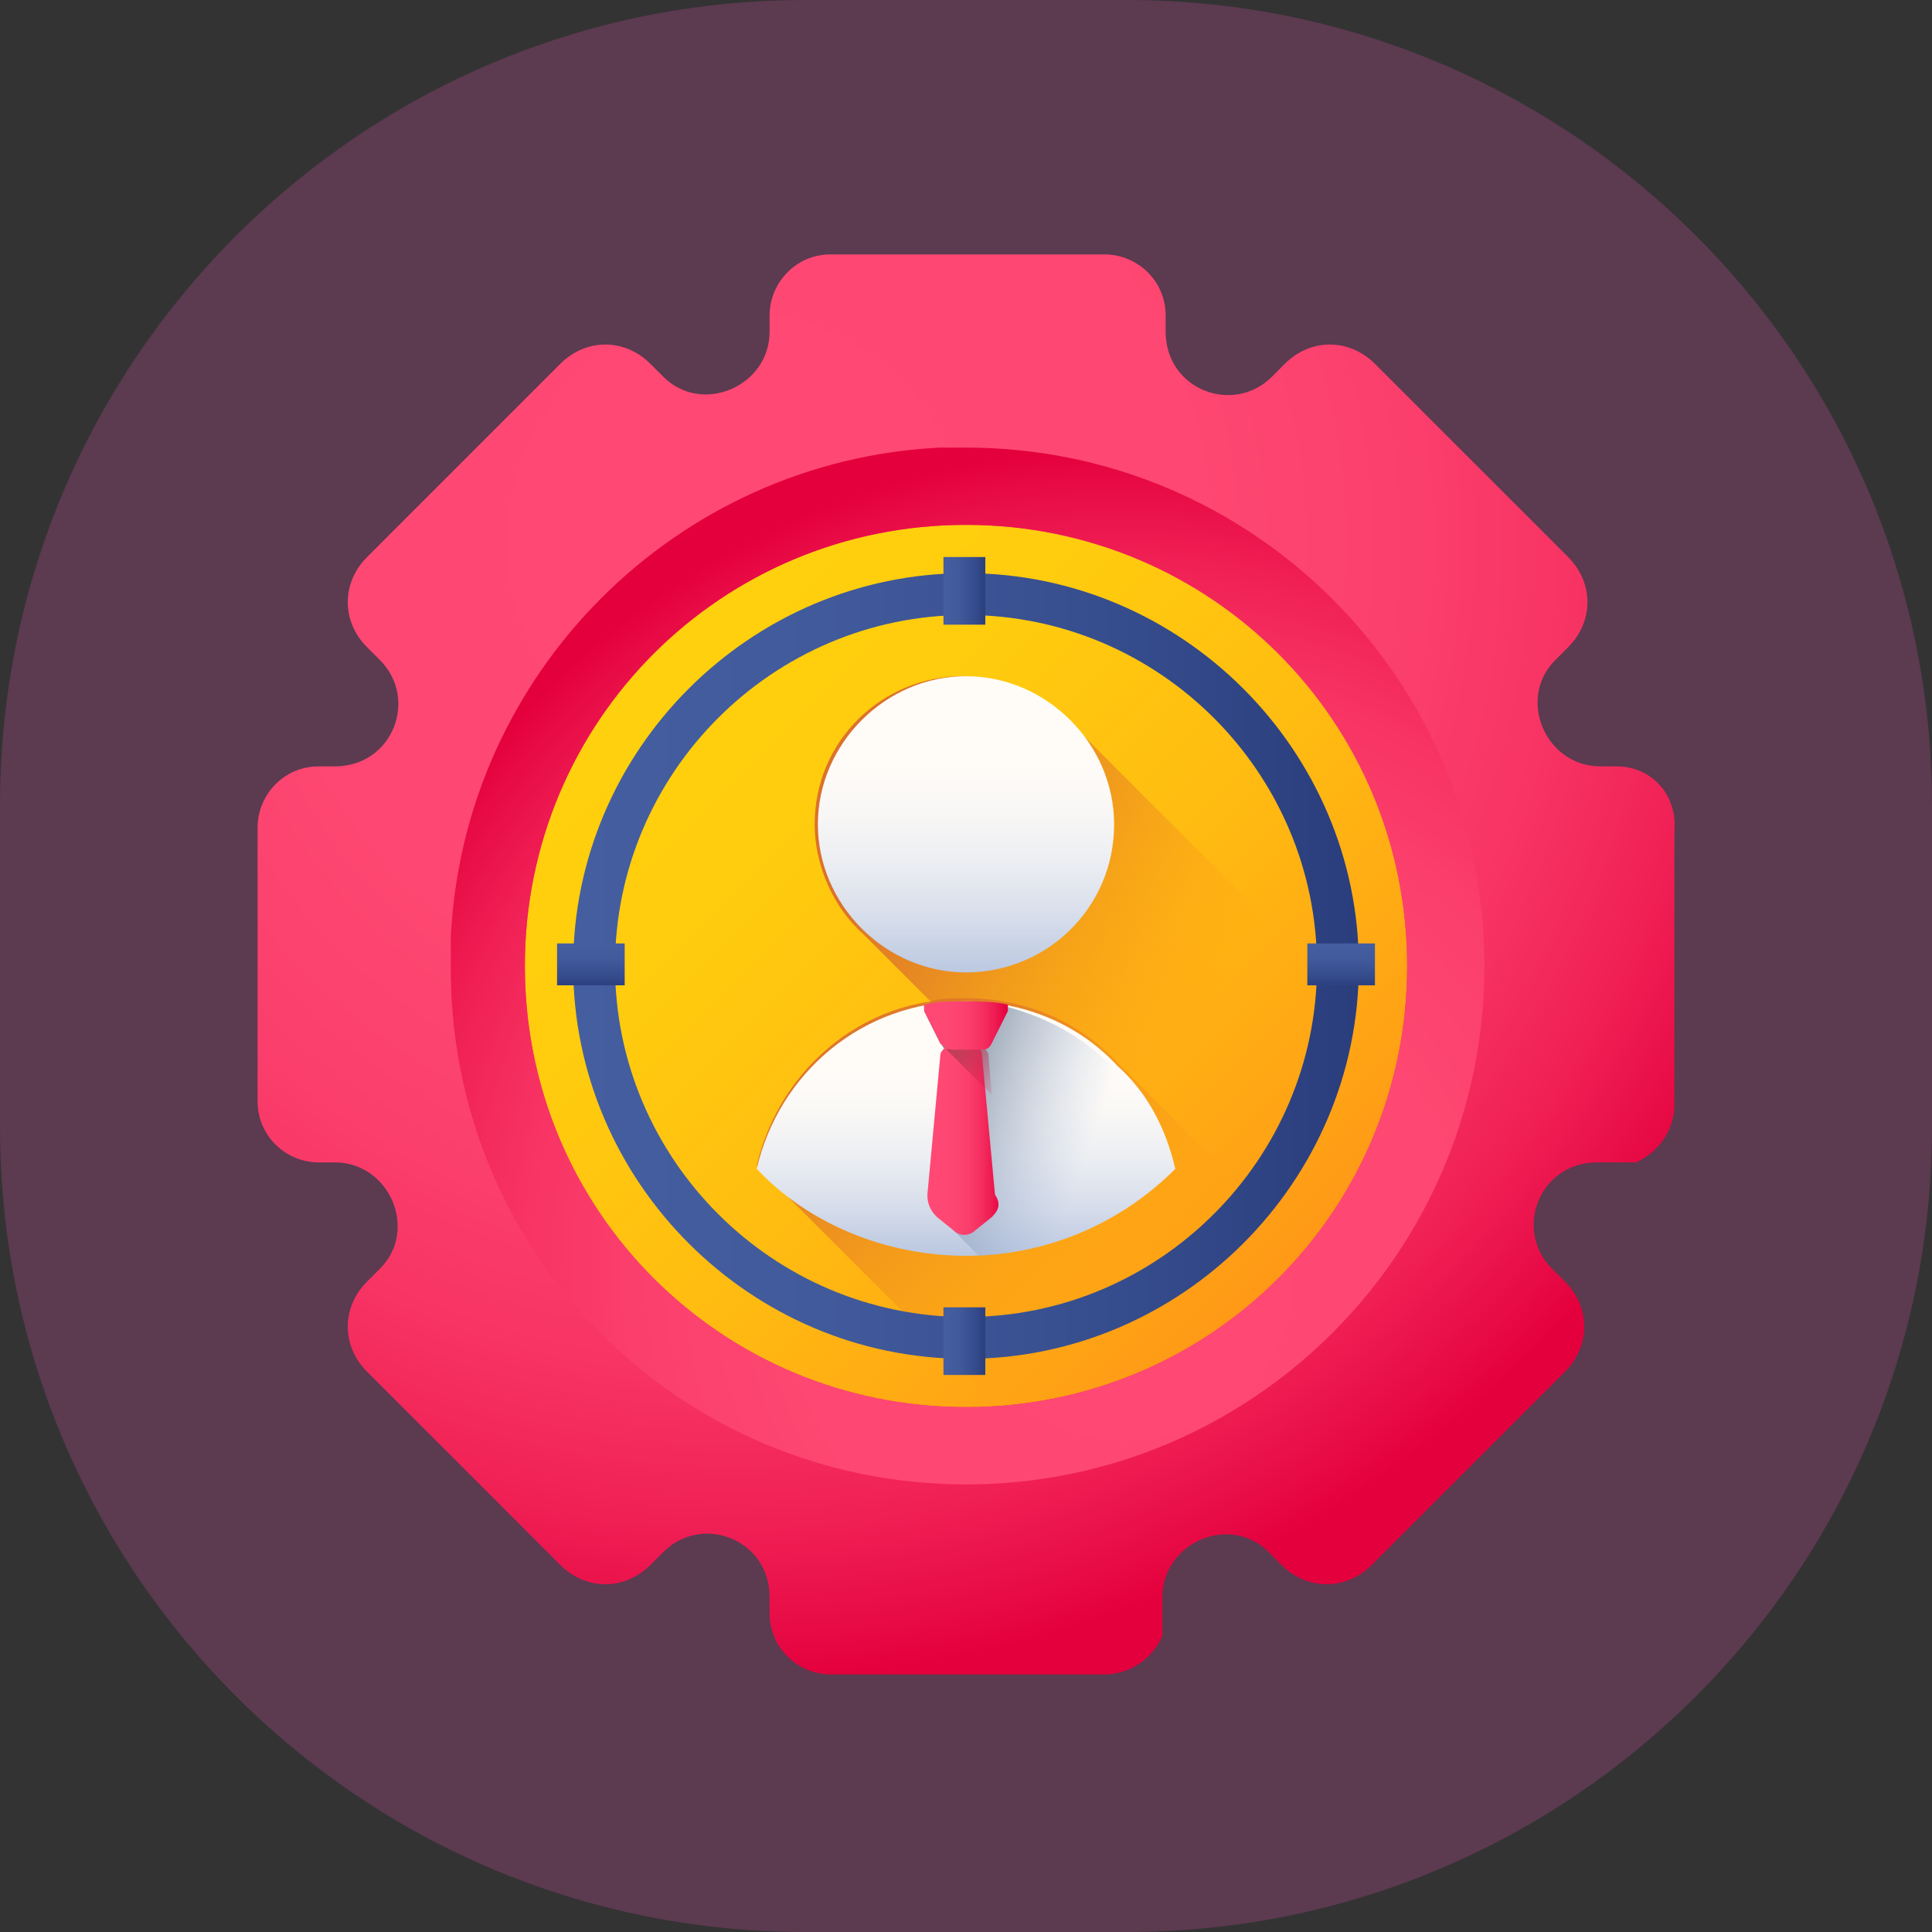 <?xml version="1.0" encoding="utf-8"?>
<!-- Generator: Adobe Illustrator 24.1.0, SVG Export Plug-In . SVG Version: 6.00 Build 0)  -->
<svg version="1.1" id="Layer_1" xmlns="http://www.w3.org/2000/svg" xmlns:xlink="http://www.w3.org/1999/xlink" x="0px" y="0px"
	 viewBox="0 0 60 60" style="enable-background:new 0 0 60 60;" xml:space="preserve">
<rect x="0" y="0" width="60" height="60" fill="#333333" stroke="none"/>
<style type="text/css">
	.st0{opacity:0.2;fill:#FF57C7;enable-background:new    ;}
	.st1{clip-path:url(#SVGID_2_);}
	.st2{fill:url(#SVGID_3_);}
	.st3{fill:url(#SVGID_4_);}
	.st4{fill:url(#SVGID_5_);}
	.st5{fill:url(#SVGID_6_);}
	.st6{fill:url(#SVGID_7_);}
	.st7{fill:url(#SVGID_8_);}
	.st8{fill:url(#SVGID_9_);}
	.st9{fill:url(#SVGID_10_);}
	.st10{fill:url(#SVGID_11_);}
	.st11{fill:url(#SVGID_12_);}
	.st12{fill:url(#SVGID_13_);}
	.st13{fill:url(#SVGID_14_);}
	.st14{fill:url(#SVGID_15_);}
	.st15{fill:url(#SVGID_16_);}
	.st16{fill:url(#SVGID_17_);}
	.st17{fill:url(#SVGID_18_);}
</style>
<g id="ease" transform="translate(-140 -1062)">
	<path id="Rectangle_108" class="st0" d="M165,1062h10c13.8,0,25,11.2,25,25v10c0,13.8-11.2,25-25,25h-10c-13.8,0-25-11.2-25-25v-10
		C140,1073.2,151.2,1062,165,1062z"/>
	<g>
		<g>
			<g>
				<g>
					<defs>
						<path id="SVGID_1_" d="M165,1062h10c13.8,0,25,11.2,25,25v10c0,13.8-11.2,25-25,25h-10c-13.8,0-25-11.2-25-25v-10
							C140,1073.2,151.2,1062,165,1062z"/>
					</defs>
					<clipPath id="SVGID_2_">
						<use xlink:href="#SVGID_1_"  style="overflow:visible;"/>
					</clipPath>
					<g class="st1">
						
							<linearGradient id="SVGID_3_" gradientUnits="userSpaceOnUse" x1="161.192" y1="1102.807" x2="180.431" y2="1083.569" gradientTransform="matrix(1 0 0 -1 4.882813e-04 2186)">
							<stop  offset="0" style="stop-color:#FFD00D"/>
							<stop  offset="0.238" style="stop-color:#FFCB0E"/>
							<stop  offset="0.535" style="stop-color:#FFBB11"/>
							<stop  offset="0.863" style="stop-color:#FFA215"/>
							<stop  offset="1" style="stop-color:#FF9517"/>
						</linearGradient>
						<path class="st2" d="M184.8,1092c0,8.2-6.6,14.8-14.8,14.8c-8.2,0-14.8-6.6-14.8-14.8s6.6-14.8,14.8-14.8
							C178.2,1077.2,184.8,1083.8,184.8,1092z"/>
						
							<linearGradient id="SVGID_4_" gradientUnits="userSpaceOnUse" x1="177.082" y1="1091.852" x2="167.242" y2="1097.565" gradientTransform="matrix(1 0 0 -1 4.882813e-04 2186)">
							<stop  offset="0" style="stop-color:#FF9517;stop-opacity:0"/>
							<stop  offset="0.307" style="stop-color:#EE8421;stop-opacity:0.306"/>
							<stop  offset="0.678" style="stop-color:#E07728;stop-opacity:0.678"/>
							<stop  offset="1" style="stop-color:#DB722B"/>
						</linearGradient>
						<path class="st3" d="M180.5,1100.8c-0.6,0.7-1.3,1.4-2,1.9l-11.7-11.7c-0.9-0.8-1.5-2.1-1.5-3.4c0-2.6,2.1-4.6,4.6-4.6
							c1.4,0,2.6,0.6,3.4,1.5l10.1,10.1C183,1096.9,182,1099.1,180.5,1100.8z"/>
						
							<linearGradient id="SVGID_5_" gradientUnits="userSpaceOnUse" x1="174.437" y1="1083.884" x2="166.225" y2="1092.561" gradientTransform="matrix(1 0 0 -1 4.882813e-04 2186)">
							<stop  offset="0" style="stop-color:#FF9517;stop-opacity:0"/>
							<stop  offset="0.307" style="stop-color:#EE8421;stop-opacity:0.306"/>
							<stop  offset="0.678" style="stop-color:#E07728;stop-opacity:0.678"/>
							<stop  offset="1" style="stop-color:#DB722B"/>
						</linearGradient>
						<path class="st4" d="M180.5,1100.8c-0.6,0.7-1.3,1.4-2,1.9c-2.1,1.7-4.7,2.8-7.6,2.9l-7.4-7.4c0.6-2.6,2.7-4.7,5.4-5.1
							c0.3-0.1,0.7-0.1,1.1-0.1c1.8,0,3.5,0.7,4.7,2L180.5,1100.8z"/>
						
							<radialGradient id="SVGID_6_" cx="162.899" cy="1107.139" r="35.253" gradientTransform="matrix(1 0 0 -1 4.882813e-04 2186)" gradientUnits="userSpaceOnUse">
							<stop  offset="0" style="stop-color:#FF4974"/>
							<stop  offset="0.407" style="stop-color:#FE4772"/>
							<stop  offset="0.596" style="stop-color:#FB3F6D"/>
							<stop  offset="0.74" style="stop-color:#F73363"/>
							<stop  offset="0.862" style="stop-color:#F02055"/>
							<stop  offset="0.967" style="stop-color:#E70944"/>
							<stop  offset="1" style="stop-color:#E4003D"/>
						</radialGradient>
						<path class="st5" d="M190.2,1085.8h-0.5c-1.7,0-2.6-2.1-1.4-3.3l0.4-0.4c0.8-0.8,0.8-2,0-2.8l-6-6c-0.8-0.8-2-0.8-2.8,0
							l-0.4,0.4c-1.2,1.2-3.3,0.4-3.3-1.4v-0.5c0-1.1-0.9-1.9-1.9-1.9h-8.5c-1.1,0-1.9,0.9-1.9,1.9v0.5c0,1.7-2.1,2.6-3.3,1.4
							l-0.4-0.4c-0.8-0.8-2-0.8-2.8,0l-6,6c-0.8,0.8-0.8,2,0,2.8l0.4,0.4c1.2,1.2,0.4,3.3-1.4,3.3h-0.5c-1.1,0-1.9,0.9-1.9,1.9v8.5
							c0,1.1,0.9,1.9,1.9,1.9h0.5c1.7,0,2.6,2.1,1.4,3.3l-0.4,0.4c-0.8,0.8-0.8,2,0,2.8l6,6c0.8,0.8,2,0.8,2.8,0l0.4-0.4
							c1.2-1.2,3.3-0.4,3.3,1.4v0.5c0,1.1,0.9,1.9,1.9,1.9h8.5c0.8,0,1.5-0.5,1.8-1.2c0,0,0,0,0,0c0,0,0-0.1,0-0.1c0,0,0-0.1,0-0.1
							c0,0,0,0,0-0.1c0,0,0-0.1,0-0.1c0,0,0,0,0-0.1c0,0,0-0.1,0-0.1c0,0,0,0,0,0c0,0,0-0.1,0-0.1v-0.5c0-1.7,2.1-2.6,3.3-1.4
							l0.4,0.4c0.8,0.8,2,0.8,2.8,0l6-6c0.8-0.8,0.8-2,0-2.8l-0.4-0.4c-1.2-1.2-0.4-3.3,1.4-3.3h0.5c0,0,0.1,0,0.1,0c0,0,0,0,0,0
							c0,0,0.1,0,0.1,0c0,0,0,0,0.1,0c0,0,0.1,0,0.1,0c0,0,0,0,0.1,0c0,0,0.1,0,0.1,0c0,0,0.1,0,0.1,0c0,0,0,0,0,0
							c0.7-0.3,1.2-1,1.2-1.8v-8.5C192.1,1086.7,191.3,1085.8,190.2,1085.8z M156.3,1092c0-7.6,6.1-13.7,13.7-13.7
							s13.7,6.1,13.7,13.7s-6.1,13.7-13.7,13.7S156.3,1099.6,156.3,1092z"/>
						
							<radialGradient id="SVGID_7_" cx="2271.986" cy="60.382" r="25.497" gradientTransform="matrix(-1.004 0 0 1.004 2456.052 1040.921)" gradientUnits="userSpaceOnUse">
							<stop  offset="0" style="stop-color:#FF4974"/>
							<stop  offset="0.407" style="stop-color:#FE4772"/>
							<stop  offset="0.596" style="stop-color:#FB3F6D"/>
							<stop  offset="0.74" style="stop-color:#F73363"/>
							<stop  offset="0.862" style="stop-color:#F02055"/>
							<stop  offset="0.967" style="stop-color:#E70944"/>
							<stop  offset="1" style="stop-color:#E4003D"/>
						</radialGradient>
						<path class="st6" d="M170,1108.1c8.9,0,16.1-7.2,16.1-16.1s-7.2-16.1-16.1-16.1c-0.3,0-0.5,0-0.8,0c-8.2,0.4-14.8,7-15.2,15.2
							c0,0.3,0,0.5,0,0.8C153.9,1100.9,161.1,1108.1,170,1108.1z M170,1105.7c-7.6,0-13.7-6.1-13.7-13.7s6.1-13.7,13.7-13.7
							s13.7,6.1,13.7,13.7S177.6,1105.7,170,1105.7z"/>
						
							<linearGradient id="SVGID_8_" gradientUnits="userSpaceOnUse" x1="157.792" y1="1094" x2="182.207" y2="1094" gradientTransform="matrix(1 0 0 -1 4.882813e-04 2186)">
							<stop  offset="0" style="stop-color:#445EA0"/>
							<stop  offset="0.322" style="stop-color:#415A9B"/>
							<stop  offset="0.693" style="stop-color:#364D8D"/>
							<stop  offset="1" style="stop-color:#2A3D7C"/>
						</linearGradient>
						<path class="st7" d="M170,1104.2c-6.7,0-12.2-5.5-12.2-12.2s5.5-12.2,12.2-12.2c6.7,0,12.2,5.5,12.2,12.2
							S176.7,1104.2,170,1104.2z M170,1081.1c-6,0-10.9,4.9-10.9,10.9s4.9,10.9,10.9,10.9s10.9-4.9,10.9-10.9S176,1081.1,170,1081.1
							z"/>
						
							<linearGradient id="SVGID_9_" gradientUnits="userSpaceOnUse" x1="169.348" y1="1105.647" x2="170.651" y2="1105.647" gradientTransform="matrix(1 0 0 -1 4.882813e-04 2186)">
							<stop  offset="0" style="stop-color:#445EA0"/>
							<stop  offset="0.322" style="stop-color:#415A9B"/>
							<stop  offset="0.693" style="stop-color:#364D8D"/>
							<stop  offset="1" style="stop-color:#2A3D7C"/>
						</linearGradient>
						<path class="st8" d="M169.3,1079.3h1.3v2.1h-1.3V1079.3z"/>
						
							<linearGradient id="SVGID_10_" gradientUnits="userSpaceOnUse" x1="169.348" y1="1082.353" x2="170.651" y2="1082.353" gradientTransform="matrix(1 0 0 -1 4.882813e-04 2186)">
							<stop  offset="0" style="stop-color:#445EA0"/>
							<stop  offset="0.322" style="stop-color:#415A9B"/>
							<stop  offset="0.693" style="stop-color:#364D8D"/>
							<stop  offset="1" style="stop-color:#2A3D7C"/>
						</linearGradient>
						<path class="st9" d="M169.3,1102.6h1.3v2.1h-1.3V1102.6z"/>
						
							<linearGradient id="SVGID_11_" gradientUnits="userSpaceOnUse" x1="166.23" y1="2190.479" x2="167.528" y2="2190.479" gradientTransform="matrix(0 1.004 1.004 0 -2017.423 924.467)">
							<stop  offset="0" style="stop-color:#445EA0"/>
							<stop  offset="0.322" style="stop-color:#415A9B"/>
							<stop  offset="0.693" style="stop-color:#364D8D"/>
							<stop  offset="1" style="stop-color:#2A3D7C"/>
						</linearGradient>
						<path class="st10" d="M180.6,1091.3h2.1v1.3h-2.1V1091.3z"/>
						
							<linearGradient id="SVGID_12_" gradientUnits="userSpaceOnUse" x1="166.23" y1="2167.276" x2="167.528" y2="2167.276" gradientTransform="matrix(0 1.004 1.004 0 -2017.423 924.467)">
							<stop  offset="0" style="stop-color:#445EA0"/>
							<stop  offset="0.322" style="stop-color:#415A9B"/>
							<stop  offset="0.693" style="stop-color:#364D8D"/>
							<stop  offset="1" style="stop-color:#2A3D7C"/>
						</linearGradient>
						<path class="st11" d="M157.3,1091.3h2.1v1.3h-2.1V1091.3z"/>
						
							<linearGradient id="SVGID_13_" gradientUnits="userSpaceOnUse" x1="170" y1="1100.492" x2="170" y2="1092.437" gradientTransform="matrix(1 0 0 -1 4.882813e-04 2186)">
							<stop  offset="0" style="stop-color:#FFFCF8"/>
							<stop  offset="0.188" style="stop-color:#FAF8F6"/>
							<stop  offset="0.404" style="stop-color:#ECEEF2"/>
							<stop  offset="0.635" style="stop-color:#D5DCEA"/>
							<stop  offset="0.875" style="stop-color:#B5C4DF"/>
							<stop  offset="1" style="stop-color:#A1B5D8"/>
						</linearGradient>
						<path class="st12" d="M174.6,1087.6c0,2.6-2.1,4.6-4.6,4.6s-4.6-2.1-4.6-4.6s2.1-4.6,4.6-4.6S174.6,1085.1,174.6,1087.6z"/>
						
							<linearGradient id="SVGID_14_" gradientUnits="userSpaceOnUse" x1="170" y1="1090.803" x2="170" y2="1083.918" gradientTransform="matrix(1 0 0 -1 4.882813e-04 2186)">
							<stop  offset="0" style="stop-color:#FFFCF8"/>
							<stop  offset="0.188" style="stop-color:#FAF8F6"/>
							<stop  offset="0.404" style="stop-color:#ECEEF2"/>
							<stop  offset="0.635" style="stop-color:#D5DCEA"/>
							<stop  offset="0.875" style="stop-color:#B5C4DF"/>
							<stop  offset="1" style="stop-color:#A1B5D8"/>
						</linearGradient>
						<path class="st13" d="M176.5,1098.3c-1.7,1.7-4,2.7-6.5,2.7s-4.9-1-6.5-2.7c0.7-3,3.3-5.2,6.5-5.2c1.8,0,3.5,0.7,4.7,2
							C175.6,1095.9,176.2,1097,176.5,1098.3z"/>
						
							<linearGradient id="SVGID_15_" gradientUnits="userSpaceOnUse" x1="173.674" y1="1087.946" x2="168.427" y2="1089.808" gradientTransform="matrix(1 0 0 -1 4.882813e-04 2186)">
							<stop  offset="0" style="stop-color:#A1B5D8;stop-opacity:0"/>
							<stop  offset="0.256" style="stop-color:#98ABCA;stop-opacity:0.255"/>
							<stop  offset="0.736" style="stop-color:#8292A6;stop-opacity:0.737"/>
							<stop  offset="1" style="stop-color:#748290"/>
						</linearGradient>
						<path class="st14" d="M176.5,1098.3C176.5,1098.3,176.5,1098.3,176.5,1098.3c-1.6,1.6-3.8,2.6-6.1,2.7l-1.2-1.2l0,0
							c-0.2-0.2-0.3-0.4-0.3-0.7l0.4-4.3c0-0.1,0-0.1,0.1-0.2c0,0,0,0,0,0c-0.1,0-0.1-0.1-0.2-0.2l-0.5-1c0-0.1,0-0.1,0-0.2
							c0.1,0,0.1,0,0.2,0c0,0,0.1,0,0.1,0c0,0,0.1,0,0.1,0c0,0,0.1,0,0.1,0c0,0,0.1,0,0.1,0c0,0,0.1,0,0.1,0c0,0,0.1,0,0.1,0
							c0.1,0,0.2,0,0.3,0c0.2,0,0.4,0,0.5,0c0,0,0.1,0,0.1,0c0.1,0,0.2,0,0.3,0c0,0,0.1,0,0.1,0c0.1,0,0.1,0,0.2,0
							c1.3,0.3,2.5,0.9,3.4,1.8C175.6,1095.9,176.2,1097,176.5,1098.3z"/>
						
							<linearGradient id="SVGID_16_" gradientUnits="userSpaceOnUse" x1="168.888" y1="1088.59" x2="171.111" y2="1088.59" gradientTransform="matrix(1 0 0 -1 4.882813e-04 2186)">
							<stop  offset="0" style="stop-color:#FF4974"/>
							<stop  offset="0.326" style="stop-color:#FE4672"/>
							<stop  offset="0.532" style="stop-color:#FB3E6C"/>
							<stop  offset="0.705" style="stop-color:#F52F60"/>
							<stop  offset="0.859" style="stop-color:#EE1A51"/>
							<stop  offset="1" style="stop-color:#E4003D"/>
						</linearGradient>
						<path class="st15" d="M170.8,1099.8l-0.5,0.4c-0.2,0.2-0.5,0.2-0.7,0l-0.5-0.4c-0.2-0.2-0.3-0.4-0.3-0.7l0.4-4.3
							c0-0.2,0.2-0.3,0.3-0.3h0.7c0.2,0,0.3,0.1,0.3,0.3l0.4,4.3C171.1,1099.4,171,1099.6,170.8,1099.8z"/>
						
							<linearGradient id="SVGID_17_" gradientUnits="userSpaceOnUse" x1="171.289" y1="1090.073" x2="169.361" y2="1092.001" gradientTransform="matrix(1 0 0 -1 4.882813e-04 2186)">
							<stop  offset="0" style="stop-color:#E4003D;stop-opacity:0"/>
							<stop  offset="0.223" style="stop-color:#CD1845;stop-opacity:0.224"/>
							<stop  offset="0.503" style="stop-color:#B82E4D;stop-opacity:0.502"/>
							<stop  offset="0.768" style="stop-color:#AB3C51;stop-opacity:0.769"/>
							<stop  offset="1" style="stop-color:#A64153"/>
						</linearGradient>
						<path class="st16" d="M170.7,1094.8c0-0.2-0.2-0.3-0.3-0.3h-0.7c-0.1,0-0.2,0-0.3,0.1l1.4,1.4L170.7,1094.8z"/>
						
							<linearGradient id="SVGID_18_" gradientUnits="userSpaceOnUse" x1="168.718" y1="1092.127" x2="171.28" y2="1092.127" gradientTransform="matrix(1 0 0 -1 4.882813e-04 2186)">
							<stop  offset="0" style="stop-color:#FF4974"/>
							<stop  offset="0.326" style="stop-color:#FE4672"/>
							<stop  offset="0.532" style="stop-color:#FB3E6C"/>
							<stop  offset="0.705" style="stop-color:#F52F60"/>
							<stop  offset="0.859" style="stop-color:#EE1A51"/>
							<stop  offset="1" style="stop-color:#E4003D"/>
						</linearGradient>
						<path class="st17" d="M171.3,1093.4l-0.5,1c-0.1,0.2-0.2,0.2-0.4,0.2h-0.8c-0.2,0-0.3-0.1-0.4-0.2l-0.5-1c0-0.1,0-0.1,0-0.2
							c0.4-0.1,0.8-0.1,1.3-0.1c0.4,0,0.9,0,1.3,0.1C171.3,1093.2,171.3,1093.3,171.3,1093.4z"/>
					</g>
				</g>
			</g>
		</g>
	</g>
</g>
</svg>
